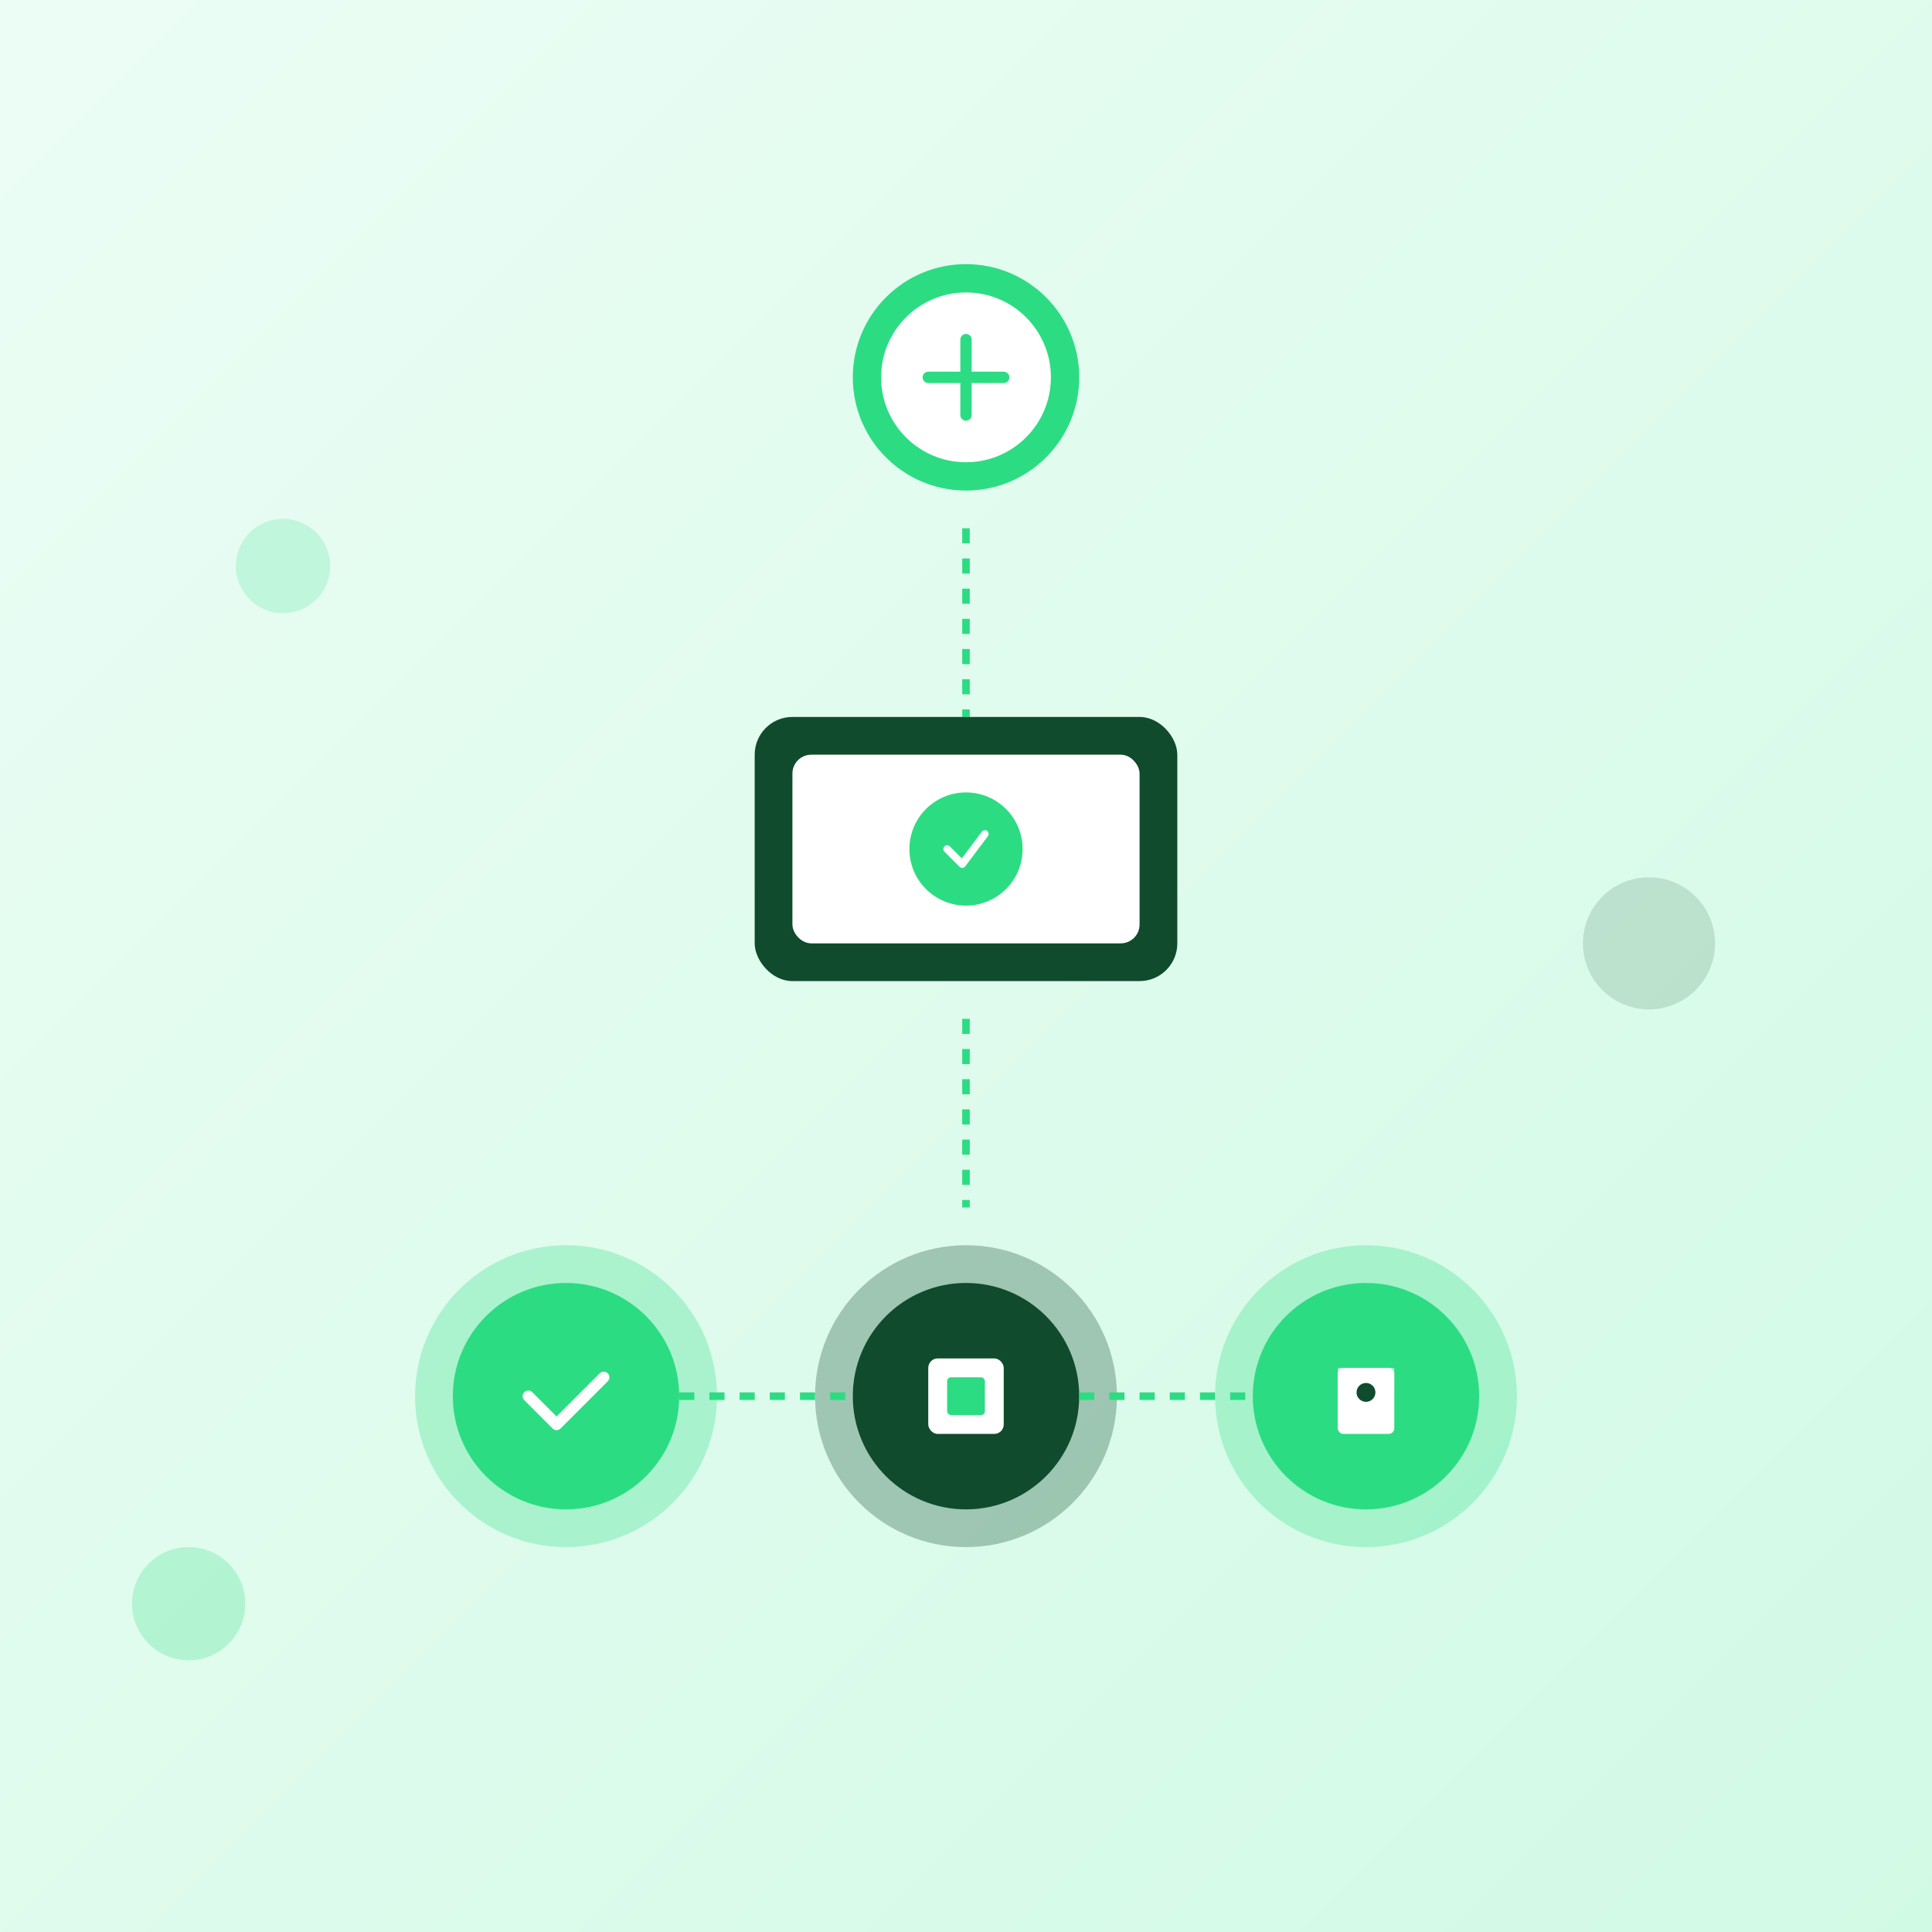<svg width="1024" height="1024" viewBox="0 0 1024 1024" fill="none" xmlns="http://www.w3.org/2000/svg">
  <rect x="0" y="0" width="1024" height="1024" fill="#808080" stroke="none"/>
  <defs>
    <linearGradient id="bg3" x1="0%" y1="0%" x2="100%" y2="100%">
      <stop offset="0%" style="stop-color:#ecfdf5;stop-opacity:1" />
      <stop offset="100%" style="stop-color:#d1fae5;stop-opacity:1" />
    </linearGradient>
  </defs>
  
  <rect width="1024" height="1024" fill="url(#bg3)"/>
  
  <circle cx="512" cy="200" r="60" fill="#2CDC82"/>
  <circle cx="512" cy="200" r="45" fill="#FFFFFF"/>
  <path d="M 512 180 L 512 220 M 492 200 L 532 200" stroke="#2CDC82" stroke-width="6" stroke-linecap="round"/>
  
  <path d="M 512 280 L 512 380" stroke="#2CDC82" stroke-width="4" stroke-dasharray="8 8"/>
  
  <rect x="400" y="380" width="224" height="140" rx="20" fill="#0F4B2C"/>
  <rect x="420" y="400" width="184" height="100" rx="10" fill="#FFFFFF"/>
  <circle cx="512" cy="450" r="30" fill="#2CDC82"/>
  <path d="M 502 450 L 510 458 L 522 442" stroke="#FFFFFF" stroke-width="4" fill="none" stroke-linecap="round" stroke-linejoin="round"/>
  
  <path d="M 512 540 L 512 640" stroke="#2CDC82" stroke-width="4" stroke-dasharray="8 8"/>
  
  <circle cx="300" cy="740" r="80" fill="#2CDC82" opacity="0.3"/>
  <circle cx="300" cy="740" r="60" fill="#2CDC82"/>
  <path d="M 280 740 L 295 755 L 320 730" stroke="#FFFFFF" stroke-width="6" fill="none" stroke-linecap="round" stroke-linejoin="round"/>
  
  <circle cx="512" cy="740" r="80" fill="#0F4B2C" opacity="0.3"/>
  <circle cx="512" cy="740" r="60" fill="#0F4B2C"/>
  <rect x="492" y="720" width="40" height="40" rx="5" fill="#FFFFFF"/>
  <rect x="502" y="730" width="20" height="20" rx="2" fill="#2CDC82"/>
  
  <circle cx="724" cy="740" r="80" fill="#2CDC82" opacity="0.3"/>
  <circle cx="724" cy="740" r="60" fill="#2CDC82"/>
  <rect x="709" y="725" width="30" height="35" rx="3" fill="#FFFFFF"/>
  <rect x="709" y="725" width="30" height="12" fill="#FFFFFF" opacity="0.5"/>
  <circle cx="724" cy="738" r="5" fill="#0F4B2C"/>
  
  <path d="M 360 740 L 452 740" stroke="#2CDC82" stroke-width="4" stroke-dasharray="8 8"/>
  <path d="M 572 740 L 664 740" stroke="#2CDC82" stroke-width="4" stroke-dasharray="8 8"/>
  
  <circle cx="150" cy="300" r="25" fill="#2CDC82" opacity="0.2"/>
  <circle cx="874" cy="500" r="35" fill="#0F4B2C" opacity="0.15"/>
  <circle cx="100" cy="850" r="30" fill="#2CDC82" opacity="0.25"/>
</svg>
